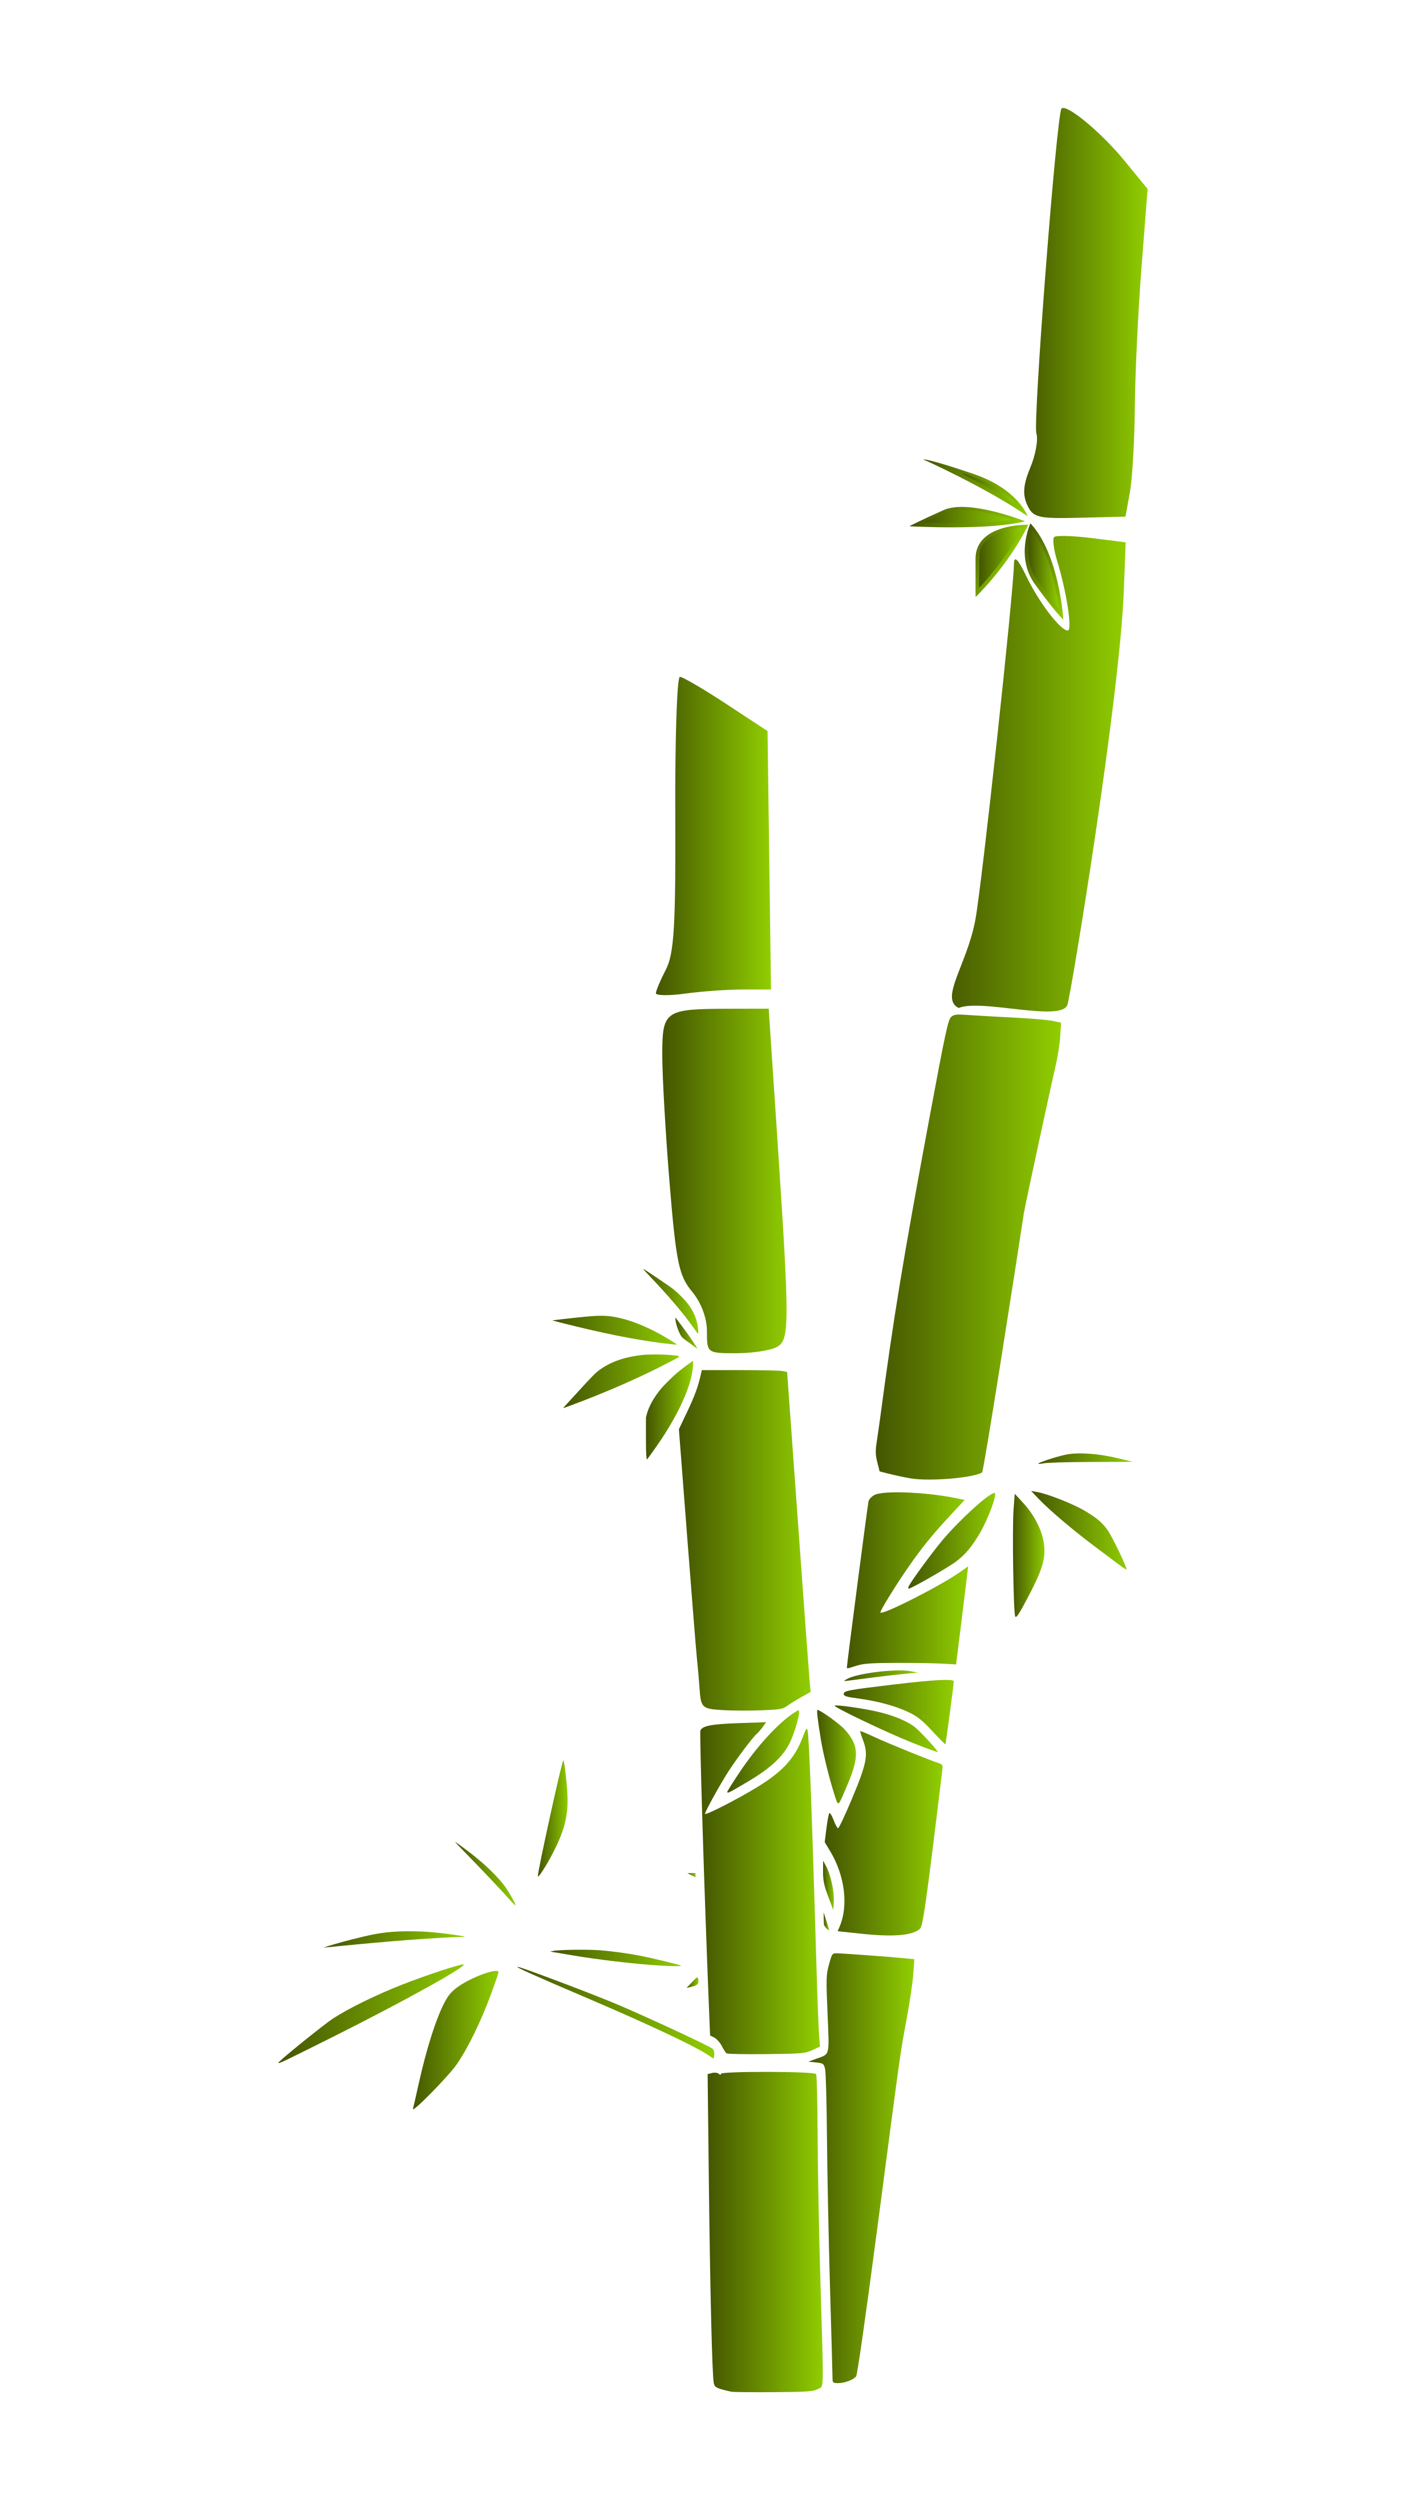 <?xml version="1.0"?><svg width="451.571" height="791.571" xmlns="http://www.w3.org/2000/svg">
 <defs>
  <linearGradient id="svg_1">
   <stop offset="0" stop-opacity="0.996" stop-color="#435400"/>
   <stop offset="1" stop-opacity="0.996" stop-color="#90ce00"/>
  </linearGradient>
 </defs>
 <g>
  <title>Layer 1</title>
  <g id="layer1">
   <path fill="url(#svg_1)" fill-rule="nonzero" id="path3203"/>
   <g fill="#88aa00" id="g3258">
    <g fill="#88aa00" id="g3113" transform="matrix(2.074, 0.832, -0.603, 1.415, 501.369, -435.312)">
     <path fill="url(#svg_1)" id="path3115" d="m32.612,403.972c0,0 -2.679,-4.464 -9.464,-3.929c-6.786,0.536 -7.321,1.071 -7.321,1.071c0,0 9.643,0.536 16.786,2.857z"/>
     <path fill="url(#svg_1)" id="path3117" d="m32.564,405.137c0,0 -8.571,0 -11.25,4.107c-2.679,4.107 -3.571,5.714 -3.571,5.714c0,0 10.536,-5.179 14.821,-9.821z"/>
     <path fill="url(#svg_1)" id="path3119" d="m33.182,405.542c0,0 -6.964,3.75 -5,10.536c1.964,6.786 2.143,7.321 2.143,7.321c0,0 2.5,-8.393 2.857,-17.857z"/>
     <path fill="url(#svg_1)" id="path3121" d="m33.38,405.113c0,0 -0.179,7.5 3.929,11.25c4.107,3.75 5.714,4.643 5.714,4.643c0,0 -4.107,-12.143 -9.643,-15.893z"/>
    </g>
    <path fill="url(#svg_1)" fill-rule="nonzero" d="m303.584,319.127c-6.123,-2.951 2.573,-13.53 5.261,-27.804c2.077,-11.028 12.147,-103.834 12.25,-112.9c0.031,-2.687 1.347,-1.334 3.929,4.041c3.949,8.22 10.785,17.173 13.111,17.173c1.495,0 -0.351,-12.182 -3.312,-21.854c-1.128,-3.686 -1.583,-7.17 -1.01,-7.743c0.573,-0.573 5.905,-0.434 11.849,0.309l10.807,1.35l-0.598,15.484c-1.315,34.076 -16.622,127.063 -17.831,130.889c-1.794,5.679 -27.261,-1.931 -34.457,1.055z" id="path3171"/>
    <path fill="url(#svg_1)" fill-rule="nonzero" d="m325.26,159.804c-1.487,-3.266 -1.214,-6.449 1.007,-11.765c1.675,-4.008 2.542,-8.873 1.927,-10.81c-1.134,-3.573 6.429,-101.338 7.957,-102.867c1.574,-1.574 12.572,7.536 19.909,16.49l7.351,8.97l-1.94,24.955c-1.067,13.725 -2.013,33.592 -2.103,44.148c-0.089,10.556 -0.792,22.67 -1.561,26.919l-1.399,7.726l-14.555,0.355c-13.244,0.323 -14.739,-0.048 -16.593,-4.122z" id="path3173"/>
    <path fill="url(#svg_1)" fill-rule="nonzero" d="m310.094,180.257c0.07,-5.465 0.11,-5.865 0.66,-6.983c1.28,-2.588 4.14,-4.49 8.26,-5.476c2.24,-0.539 4.67,-0.882 4.67,-0.662c0,0.703 -4.04,7.13 -6.74,10.733c-2.04,2.717 -5.55,6.951 -6.38,7.691l-0.55,0.493l0.08,-5.796l0,0z" id="path3175"/>
    <path fill="url(#svg_1)" fill-rule="nonzero" d="m334.034,191.279c-2.74,-3.41 -5.92,-7.859 -6.69,-9.391c-0.47,-0.915 -1.04,-2.392 -1.27,-3.283c-0.53,-2.052 -0.54,-6.032 -0.01,-8.568c0.22,-1.04 0.39,-1.976 0.39,-2.08c0.01,-0.513 0.53,-0.057 1.34,1.168c2.26,3.409 4.29,8.351 5.74,14.02c0.76,2.977 1.86,8.977 1.72,9.344c-0.05,0.11 -0.59,-0.434 -1.22,-1.21l0,0z" id="path3177"/>
    <path fill="url(#svg_1)" fill-rule="nonzero" d="m294.764,165.51l-2.27,-0.141l3.71,-1.704c2.04,-0.937 4.31,-1.834 5.05,-1.992c1.84,-0.395 7.54,-0.116 10.56,0.517c3.06,0.643 8.33,2.104 8.33,2.31c0,0.233 -5.05,0.725 -10.23,0.997c-4.75,0.249 -11.27,0.255 -15.15,0.013l0,0l0,0z" id="path3179"/>
    <path fill="url(#svg_1)" fill-rule="nonzero" d="m318.505,157.62c-3.145,-1.904 -6.61,-3.836 -10.859,-6.056c-1.806,-0.944 -3.152,-1.718 -2.992,-1.72c0.538,-0.009 5.398,1.77 7.549,2.764c2.78,1.285 5.932,3.353 7.821,5.132c0.831,0.783 1.398,1.421 1.259,1.417c-0.139,-0.004 -1.389,-0.695 -2.778,-1.536z" id="path3181"/>
    <path fill="url(#svg_1)" fill-rule="nonzero" d="m288.646,468.103c-1.667,-0.261 -4.621,-0.874 -6.566,-1.361l-3.535,-0.886l-0.733,-2.896c-0.594,-2.347 -0.625,-3.591 -0.165,-6.566c0.312,-2.018 0.826,-5.602 1.141,-7.963c4.222,-31.658 7.123,-49.31 15.481,-94.197c5.091,-27.34 5.969,-31.434 6.921,-32.254c0.949,-0.818 1.645,-0.899 5.385,-0.626c2.362,0.173 8.761,0.536 14.22,0.808c5.459,0.272 11.114,0.749 12.568,1.061l2.642,0.567l-0.268,4.363c-0.147,2.4 -0.867,6.859 -1.599,9.91c-0.732,3.051 -9.515,43.424 -9.914,46.068c-2.557,16.926 -12.694,81.727 -13.228,82.06c-2.714,1.694 -16.317,2.858 -22.349,1.912z" id="path3187"/>
    <path fill="url(#svg_1)" fill-rule="nonzero" d="m272.664,612.22l-7.395,-0.787l0.681,-1.629c2.757,-6.6 1.542,-16.055 -3.042,-23.668l-1.746,-2.899l0.548,-4.394c0.301,-2.417 0.711,-4.575 0.912,-4.797c0.2,-0.222 0.797,0.735 1.325,2.125c0.528,1.391 1.167,2.595 1.419,2.676c0.252,0.081 2.263,-4.171 4.469,-9.449c4.683,-11.206 5.192,-13.907 3.472,-18.405c-0.578,-1.511 -0.979,-2.82 -0.89,-2.909c0.089,-0.089 2.109,0.752 4.49,1.868c4.056,1.901 17.862,7.502 20.512,8.323c1.067,0.33 1.169,0.597 0.943,2.464c-5.031,41.56 -6.094,49.092 -7.046,49.937c-2.411,2.14 -8.405,2.636 -18.65,1.545l0,0z" id="path3189"/>
    <path fill="url(#svg_1)" fill-rule="nonzero" d="m268.19,527.833c0,-0.976 6.524,-51.044 6.84,-52.498c0.135,-0.62 0.981,-1.529 1.88,-2.02c2.669,-1.458 16.241,-0.94 25.704,0.982l2.856,0.58l-4.714,5.086c-5.573,6.012 -8.814,10.017 -13.111,16.198c-3.929,5.653 -8.849,13.614 -8.849,14.32c0,1.28 19.136,-8.42 25.385,-12.867l2.404,-1.711l-0.334,2.907c-0.184,1.599 -1.044,8.589 -1.911,15.534l-1.577,12.627l-4.281,-0.253c-2.354,-0.139 -8.827,-0.244 -14.382,-0.234c-8.099,0.014 -10.645,0.19 -12.845,0.884c-3.178,1.003 -3.065,0.986 -3.065,0.466z" id="path3191"/>
    <path fill="url(#svg_1)" fill-rule="nonzero" d="m295.222,548.057c-3.223,-3.46 -4.74,-4.663 -7.576,-6.006c-4.155,-1.969 -9.789,-3.487 -16.014,-4.316c-3.627,-0.483 -4.452,-0.752 -4.452,-1.454c0,-0.962 1.602,-1.261 15.91,-2.966c12.628,-1.505 18.94,-1.833 18.94,-0.984c0,0.992 -2.501,19.786 -2.653,19.932c-0.069,0.066 -1.939,-1.826 -4.155,-4.206z" id="path3193"/>
    <path fill="url(#svg_1)" fill-rule="nonzero" d="m321.476,511.725c-0.555,-1.32 -0.957,-27.908 -0.511,-33.814l0.376,-4.984l2.786,3.03c3.741,4.07 6.251,9.346 6.563,13.792c0.304,4.334 -0.779,7.621 -5.391,16.372c-2.658,5.043 -3.524,6.313 -3.823,5.604z" id="path3195"/>
    <path fill="url(#svg_1)" fill-rule="nonzero" d="m354.811,495.711c-0.833,-0.638 -4.356,-3.278 -7.829,-5.867c-6.967,-5.194 -14.678,-11.728 -18.183,-15.408l-2.273,-2.387l2.02,0.356c3.255,0.573 11.348,3.766 14.9,5.88c3.854,2.293 5.412,3.593 7.208,6.013c1.487,2.005 6.572,12.633 6.026,12.597c-0.195,-0.013 -1.036,-0.546 -1.87,-1.184z" id="path3197"/>
    <path fill="url(#svg_1)" fill-rule="nonzero" d="m328.804,463.421c0,-0.384 5.78,-2.275 8.83,-2.892c3.88,-0.78 10.15,-0.336 16.36,1.156l4.74,1.14l-13.07,0.04c-7.19,0.022 -13.93,0.203 -14.97,0.402c-1.04,0.199 -1.89,0.268 -1.89,0.154l0,0z" id="path3199"/>
    <path fill="url(#svg_1)" fill-rule="nonzero" d="m287.824,502.095c1.08,-2.004 7.39,-10.598 10.61,-14.44c5.4,-6.447 14.8,-14.981 16.5,-14.981c1.05,0 -1.98,8.24 -4.73,12.88c-2.56,4.301 -4.45,6.552 -7.38,8.788c-2.49,1.896 -14.25,8.637 -15.07,8.637c-0.22,0 -0.19,-0.398 0.07,-0.884l0,0z" id="path3201"/>
    <path fill="url(#svg_1)" fill-rule="nonzero" d="m230.31,567.292c0,-0.185 1.678,-2.856 3.729,-5.935c5.656,-8.489 12.431,-15.882 17.61,-19.215c1.304,-0.839 1.389,-0.841 1.389,-0.025c0,1.766 -1.63,7.079 -3.01,9.813c-2.175,4.307 -6.061,7.9 -13.02,12.036c-6.222,3.698 -6.698,3.934 -6.698,3.325z" id="path3205"/>
    <path fill="url(#svg_1)" fill-rule="nonzero" d="m228.876,541.434c-6.616,-0.407 -6.934,-0.709 -7.362,-7.013c-0.165,-2.431 -0.51,-6.374 -0.767,-8.763c-0.257,-2.389 -1.657,-19.827 -3.113,-38.752l-2.646,-34.409l2.626,-5.531c2.389,-5.032 3.432,-7.878 4.319,-11.793l0.315,-1.389l12.049,0c6.627,0 12.704,0.131 13.504,0.291l1.455,0.291l3.448,47.818c1.896,26.3 3.572,49.091 3.723,50.648l0.275,2.83l-2.968,1.665c-1.633,0.916 -3.658,2.173 -4.501,2.794c-1.356,0.999 -2.316,1.158 -8.334,1.381c-3.741,0.139 -9.151,0.108 -12.023,-0.069l0,0z" id="path3207"/>
    <path fill="url(#svg_1)" fill-rule="nonzero" d="m230.057,650.093c-0.278,-0.214 -0.948,-1.259 -1.49,-2.322c-0.541,-1.063 -1.596,-2.249 -2.344,-2.636l-1.36,-0.703l-0.356,-8.728c-1.446,-35.46 -3.038,-87.162 -2.705,-87.846c0.717,-1.473 3.531,-2.003 12.26,-2.311l8.552,-0.301l-1.078,1.514c-0.593,0.833 -1.459,1.83 -1.925,2.217c-1.195,0.992 -6.227,7.671 -8.949,11.879c-2.561,3.958 -7.423,12.749 -7.423,13.42c0,0.635 10.399,-4.687 16.606,-8.499c8.106,-4.978 11.849,-9.114 14.427,-15.937c1.02,-2.7 1.237,-2.983 1.464,-1.908c0.503,2.384 1.33,24.39 2.857,76.014c0.279,9.445 0.635,18.713 0.791,20.596l0.283,3.424l-2.431,1.122c-2.266,1.046 -3.254,1.131 -14.553,1.259c-6.667,0.075 -12.349,-0.038 -12.627,-0.253l0,0z" id="path3209"/>
    <path fill="url(#svg_1)" fill-rule="nonzero" d="m264.273,568.268c-1.726,-5.407 -3.56,-12.855 -4.352,-17.672c-0.994,-6.042 -1.357,-9.231 -1.052,-9.231c0.852,0 7.018,4.416 8.58,6.144c4.507,4.989 4.719,8.518 1.035,17.254c-3.216,7.627 -2.962,7.415 -4.21,3.505l0,0z" id="path3211"/>
    <path fill="url(#svg_1)" fill-rule="nonzero" d="m288.646,551.656c-7.985,-3.193 -24.756,-11.21 -24.333,-11.632c0.379,-0.379 8.997,0.838 13.699,1.934c5.305,1.236 10.004,3.272 12.211,5.29c2.401,2.195 6.941,7.236 6.71,7.451c-0.113,0.104 -3.841,-1.264 -8.286,-3.042z" id="path3213"/>
    <path fill="url(#svg_1)" fill-rule="nonzero" d="m268.201,531.587c3.127,-1.816 15.655,-3.349 20.192,-2.471l2.273,0.44l-4.041,0.375c-2.222,0.206 -6.654,0.713 -9.849,1.126c-3.195,0.413 -6.718,0.867 -7.829,1.01c-1.977,0.254 -1.993,0.244 -0.746,-0.48z" id="path3215"/>
    <path fill="url(#svg_1)" fill-rule="nonzero" d="m263.641,753.118c0,-0.764 -0.368,-14.003 -0.814,-29.421c-0.445,-15.417 -0.877,-36.782 -0.959,-47.477c-0.082,-10.695 -0.349,-20.241 -0.593,-21.213c-0.417,-1.66 -0.592,-1.783 -2.873,-2.02l-2.428,-0.253l2.446,-0.887c4.473,-1.622 4.214,-0.605 3.639,-14.296c-0.474,-11.304 -0.444,-12.321 0.469,-15.626c0.968,-3.503 0.992,-3.535 2.688,-3.5c2.006,0.042 16.429,1.104 21.1,1.554l3.227,0.311l-0.329,4.677c-0.181,2.572 -1.126,8.963 -2.099,14.202c-2.075,11.163 -1.63,7.992 -9.334,66.538c-3.655,27.777 -6.292,46.205 -6.679,46.672c-0.928,1.12 -3.619,2.129 -5.673,2.129c-1.609,0 -1.784,-0.137 -1.788,-1.389z" id="path3217"/>
    <path fill="url(#svg_1)" fill-rule="nonzero" d="m231.574,757.229c-4.62,-1.05 -5.21,-1.332 -5.53,-2.648c-0.52,-2.124 -1.19,-29.904 -1.59,-65.28l-0.37,-32.628l1.39,-0.35c0.83,-0.208 1.68,-0.111 2.11,0.239c0.51,0.425 0.71,0.431 0.71,0.022c0,-0.86 29.59,-0.796 30.14,0.064c0.23,0.348 0.44,8.927 0.48,19.067c0.03,10.139 0.42,30.822 0.87,45.962c1.1,37.024 1.18,33.624 -0.81,34.711c-1.43,0.782 -3.22,0.908 -14.02,0.984c-6.8,0.047 -12.83,-0.017 -13.38,-0.143l0,0l0,0z" id="path3219"/>
    <path fill="url(#svg_1)" fill-rule="nonzero" d="m223.744,650.315c-4.055,-2.651 -19.058,-9.697 -36.618,-17.198c-18.826,-8.042 -24.024,-10.376 -23.188,-10.411c0.877,-0.037 24.528,8.904 32.027,12.107c10.142,4.332 28.944,13.094 29.713,13.846c0.369,0.361 0.597,1.216 0.505,1.9l-0.166,1.243l-2.273,-1.486z" id="path3221"/>
    <path fill="url(#svg_1)" fill-rule="nonzero" d="m219.198,627.513c1.647,-1.741 1.779,-1.794 1.937,-0.766c0.208,1.357 -0.24,1.823 -2.189,2.28l-1.515,0.355l1.768,-1.869z" id="path3223"/>
    <path fill="url(#svg_1)" fill-rule="nonzero" d="m262.254,600.402c-1.29,-3.411 -1.64,-5.083 -1.62,-7.823l0.02,-3.485l0.96,1.768c1.43,2.663 2.61,8.044 2.44,11.132l-0.16,2.746l-1.64,-4.338l0,0z" id="path3225"/>
    <path fill="url(#svg_1)" fill-rule="nonzero" d="m262.184,610.974c-0.37,-0.191 -1.22,-1.272 -1.27,-1.613c-0.02,-0.118 -0.05,-1.038 -0.07,-2.045l-0.03,-1.831l0.5,1.489c0.5,1.481 1.26,3.965 1.26,4.094c0,0.095 -0.05,0.082 -0.39,-0.094l0,0z" id="path3227"/>
    <path fill="url(#svg_1)" fill-rule="nonzero" d="m218.964,593.711l-1.27,-0.67l1.27,-0.008c0.7,-0.005 1.28,-0.005 1.28,0c0.02,0.026 0.05,1.349 0.03,1.349c-0.02,-0.001 -0.6,-0.303 -1.31,-0.671l0,0l0,0z" id="path3229"/>
    <path fill="url(#svg_1)" fill-rule="nonzero" d="m204.644,460.602c-0.06,-0.816 -0.11,-3.813 -0.1,-6.661l0.01,-5.177l0.34,-1.262c0.6,-2.202 2.16,-5.026 4.15,-7.484c1.09,-1.355 4.07,-4.309 5.66,-5.612c1.55,-1.268 4.56,-3.505 4.72,-3.507c0.07,-0.001 0.08,0.598 0.04,1.419c-0.33,5.759 -3.94,14.158 -10.05,23.391c-1.5,2.259 -4.44,6.377 -4.56,6.377c-0.06,0 -0.15,-0.668 -0.21,-1.484l0,0z" id="path3231"/>
    <path fill="url(#svg_1)" fill-rule="nonzero" d="m178.856,445.198c0.306,-0.33 2.266,-2.475 4.356,-4.767c4.161,-4.562 5.496,-5.906 6.739,-6.783c3.647,-2.574 7.811,-4.018 13.448,-4.662c2.031,-0.232 7.036,-0.197 9.419,0.065c3.074,0.338 3.149,0.134 -0.799,2.19c-8.129,4.234 -17.006,8.219 -26.803,12.031c-3.328,1.295 -6.648,2.525 -6.816,2.525c-0.055,0 0.15,-0.27 0.456,-0.6l0,0z" id="path3233"/>
    <path fill="url(#svg_1)" fill-rule="nonzero" d="m213.184,425.636c-8.514,-0.856 -18.473,-2.693 -30.717,-5.663c-4.103,-0.995 -7.7,-1.924 -7.539,-1.945c1.004,-0.135 4.127,-0.49 8.014,-0.912c7.346,-0.797 9.643,-0.74 14.016,0.347c4.99,1.24 10.802,3.913 16.541,7.608c1.097,0.706 1.096,0.707 -0.316,0.565z" id="path3235"/>
    <path fill="url(#svg_1)" fill-rule="nonzero" d="m220.754,421.932c-0.18,-0.243 -0.69,-0.953 -1.14,-1.578c-3.38,-4.764 -7.72,-9.855 -14.37,-16.849c-0.93,-0.977 -1.65,-1.776 -1.6,-1.776c0.25,0 8.23,5.359 9.7,6.523c0.5,0.395 1.54,1.348 2.31,2.117c3.32,3.313 4.93,6.349 5.37,10.114c0.08,0.629 0.12,1.312 0.09,1.518l-0.04,0.373l-0.33,-0.442l0.01,0z" id="path3237"/>
    <path fill="url(#svg_1)" fill-rule="nonzero" d="m219.624,426.141c-0.59,-0.455 -1.636,-1.218 -2.324,-1.696c-1.012,-0.703 -1.334,-1.008 -1.689,-1.596c-0.805,-1.334 -1.555,-3.544 -1.724,-5.083c-0.091,-0.828 -0.281,-1.014 1.892,1.847c2.573,3.387 5.304,7.45 4.949,7.362c-0.017,-0.004 -0.515,-0.38 -1.105,-0.835z" id="path3239"/>
    <path fill="url(#svg_1)" fill-rule="nonzero" d="m223.864,421.523c0,-4.283 -1.8,-9.091 -4.74,-12.627c-4.14,-4.999 -5.02,-9.252 -7.07,-34.101c-1.28,-15.614 -2.33,-33.918 -2.33,-40.676c0,-14.235 0.68,-14.703 21.4,-14.749l12.3,-0.028l2.59,38.891c4.11,61.879 4.1,66.028 -0.09,68.273c-1.99,1.063 -7.76,1.933 -12.84,1.933c-9.15,0 -9.22,-0.052 -9.22,-6.916l0,0z" id="path3241"/>
    <path fill="url(#svg_1)" fill-rule="nonzero" d="m207.701,314.466c0,-0.762 1.423,-4.137 3.163,-7.501c2.601,-5.029 3.13,-13.811 2.979,-49.397c-0.101,-23.804 0.551,-43.281 1.448,-43.281c0.898,0 7.512,3.864 14.699,8.586l13.066,8.586l0.547,40.911l0.547,40.911l-8.851,0c-4.868,0 -13.069,0.578 -18.225,1.285c-5.155,0.707 -9.373,0.661 -9.373,-0.1z" id="path3243"/>
    <path fill="url(#svg_1)" fill-rule="nonzero" d="m130.771,667.654c0.157,-0.556 0.965,-4.078 1.795,-7.829c2.614,-11.81 5.842,-21.752 8.66,-26.671c1.12,-1.955 2.362,-3.214 4.592,-4.655c4.635,-2.996 12.043,-5.518 12.043,-4.101c0,0.311 -1.161,3.693 -2.579,7.516c-3.065,8.259 -7.214,16.716 -10.594,21.597c-2.694,3.889 -14.373,15.758 -13.916,14.142z" id="path3245"/>
    <path fill="url(#svg_1)" fill-rule="nonzero" d="m88.161,653.091c0,-0.496 14.415,-12.163 17.425,-14.102c5.057,-3.259 13.539,-7.41 21.718,-10.629c7.278,-2.864 18.004,-6.415 19.379,-6.415c2.263,0 -18.805,11.715 -41.22,22.921c-16.01,8.004 -17.302,8.618 -17.302,8.226z" id="path3247"/>
    <path fill="url(#svg_1)" fill-rule="nonzero" d="m102.737,616.531c1.3,-0.482 5.352,-1.65 8.523,-2.457c5.982,-1.522 8.836,-2.071 12.438,-2.393c3.303,-0.295 8.081,-0.309 11.869,-0.034c3.294,0.239 7.754,0.787 10.954,1.345c1.054,0.184 0.954,0.211 -0.979,0.262c-7.48,0.2 -22.821,1.366 -38.239,2.907c-2.593,0.259 -4.738,0.469 -4.767,0.467c-0.029,-0.002 0.062,-0.047 0.201,-0.098z" id="path3249"/>
    <path fill="url(#svg_1)" fill-rule="nonzero" d="m208.194,622.259c-7.68,-0.507 -19.26,-1.876 -26.77,-3.164c-2.84,-0.488 -5.63,-0.957 -6.18,-1.041l-1.01,-0.154l0.88,-0.218c1.59,-0.392 11.1,-0.527 14.99,-0.212c4.1,0.331 9,1.011 13.04,1.81c3.14,0.621 11.57,2.652 12.42,2.991c0.73,0.296 -2.8,0.29 -7.37,-0.012l0,0z" id="path3251"/>
    <path fill="url(#svg_1)" fill-rule="nonzero" d="m170.323,594.004c-0.014,-1.774 7.529,-36.13 8.054,-36.688c0.24,-0.254 0.984,5.578 1.254,9.818c0.455,7.163 -0.614,11.836 -4.416,19.293c-2.129,4.176 -4.885,8.445 -4.892,7.576z" id="path3253"/>
    <path fill="url(#svg_1)" fill-rule="nonzero" d="m161.588,601.642c-2.204,-2.517 -9.003,-9.712 -13.599,-14.393c-2.217,-2.257 -3.947,-4.104 -3.844,-4.104c0.102,0 2.083,1.443 4.403,3.206c5.144,3.911 9.681,8.355 11.831,11.589c1.575,2.369 3.022,5.084 2.817,5.289c-0.064,0.064 -0.788,-0.65 -1.608,-1.587l0,0z" id="path3255"/>
   </g>
  </g>
 </g>
</svg>